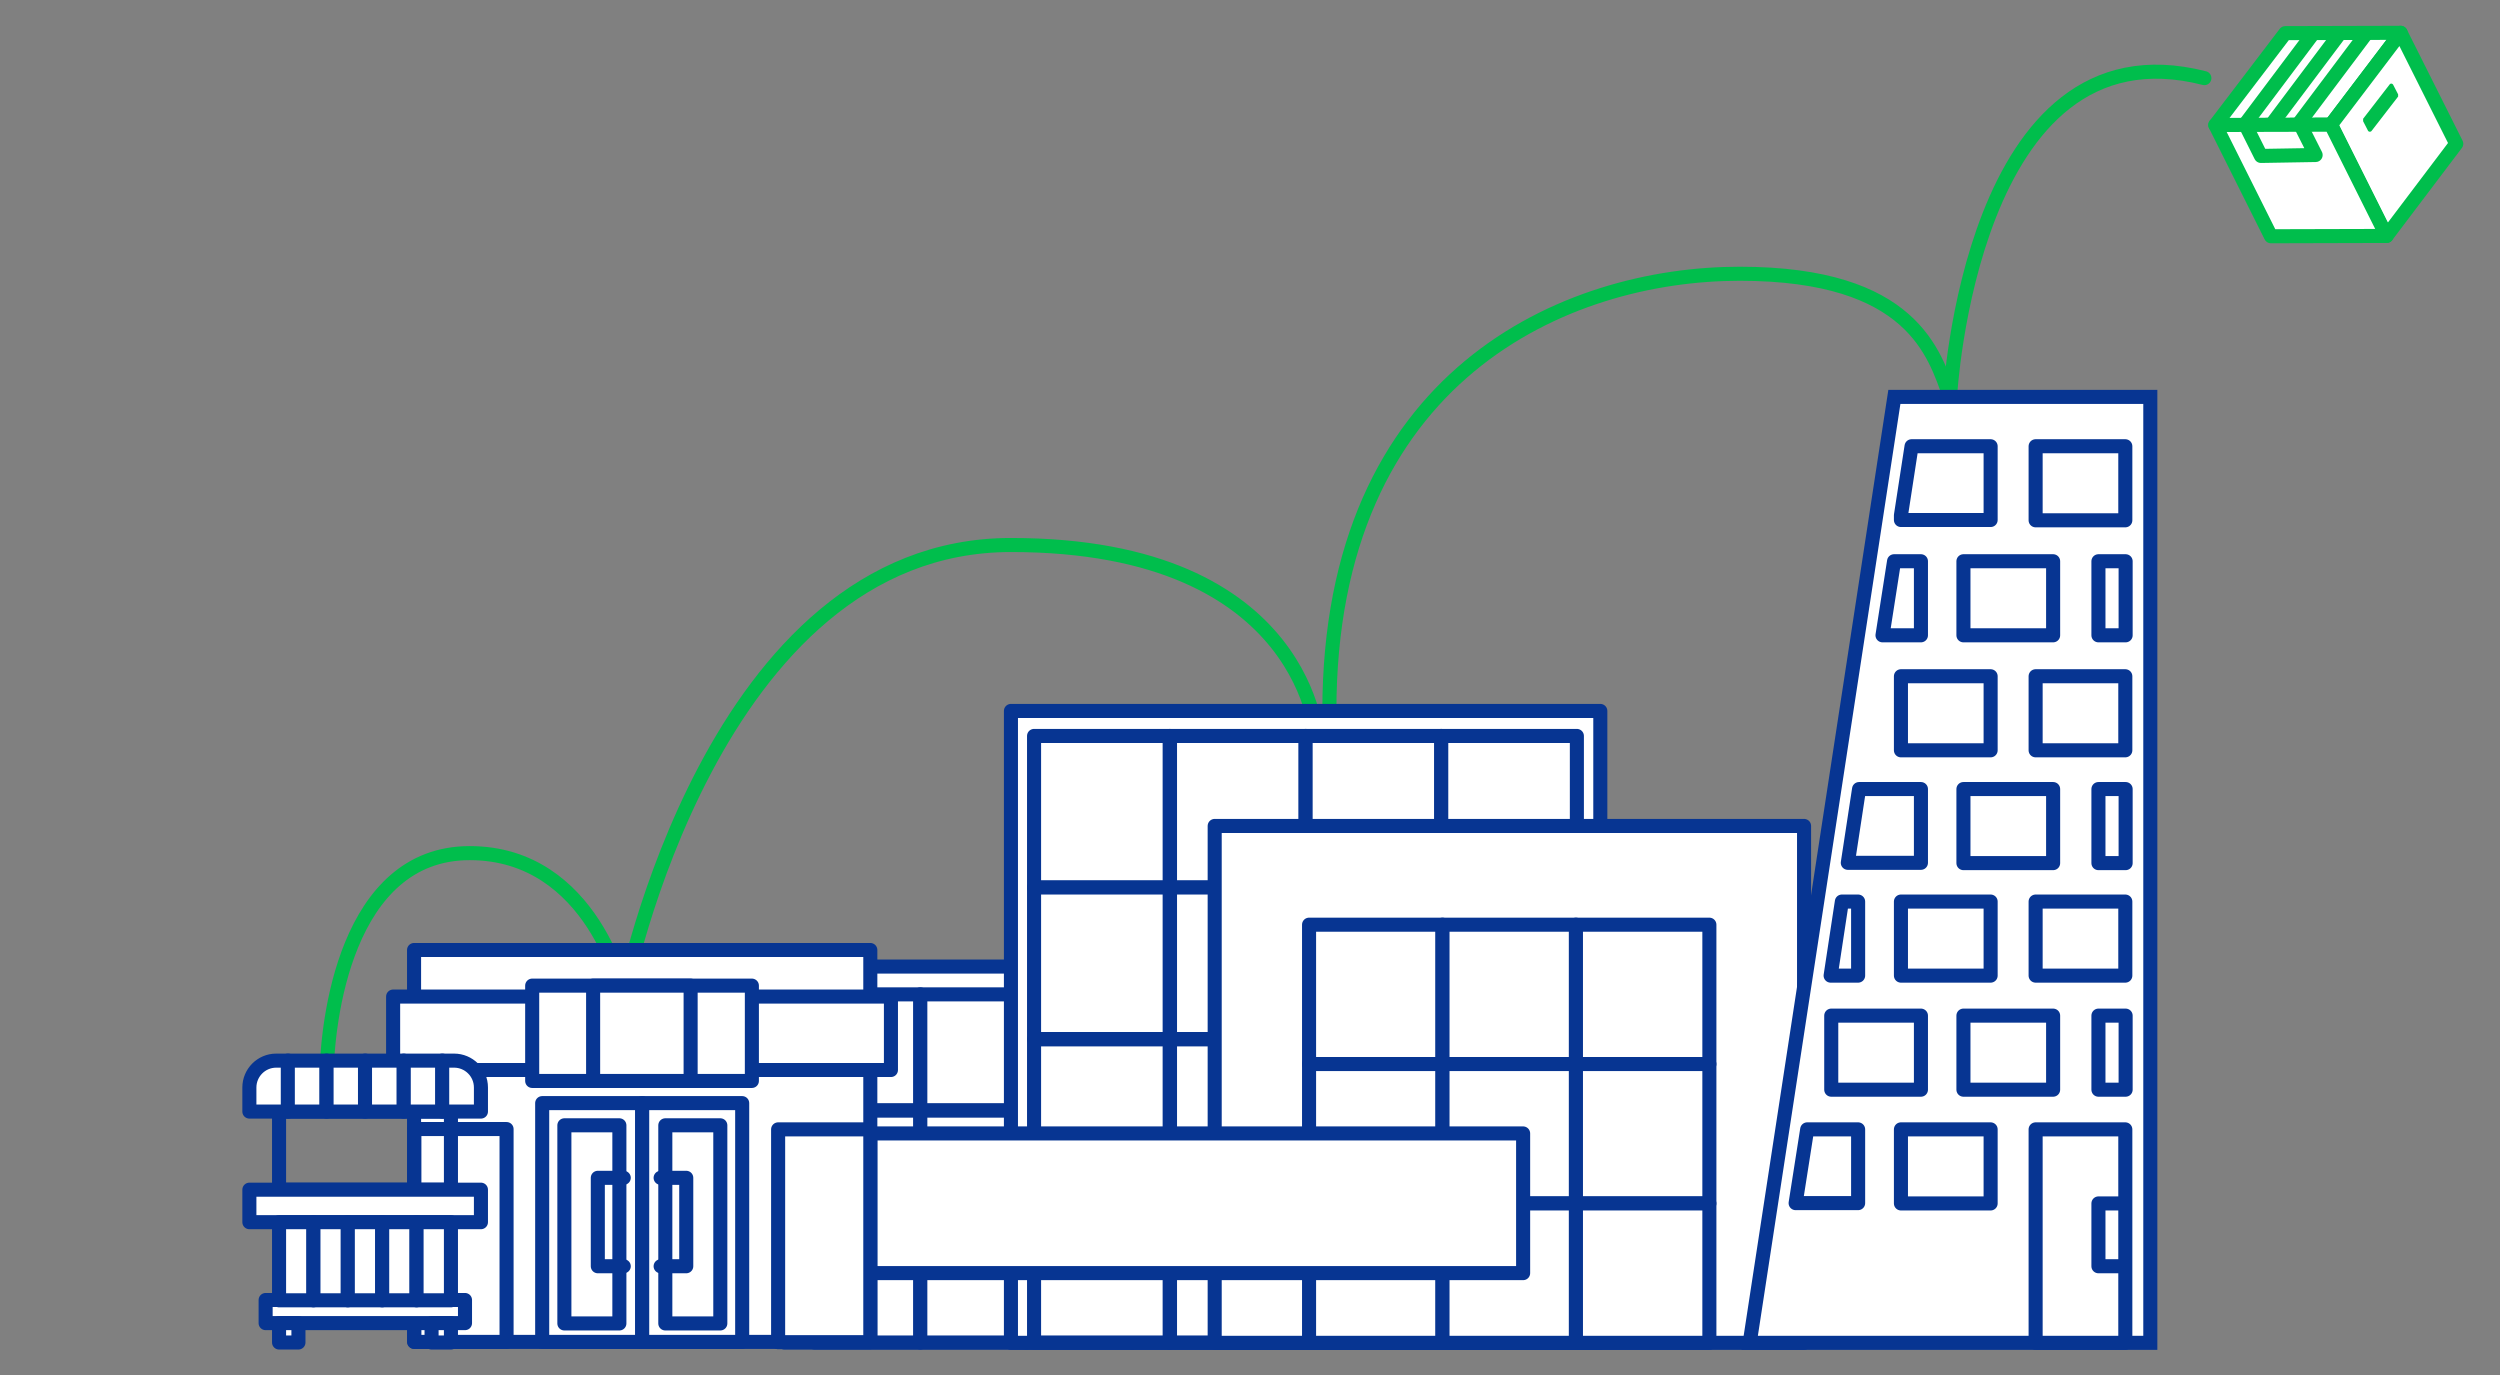 <?xml version="1.0" encoding="UTF-8"?>
<svg id="Layer_1" xmlns="http://www.w3.org/2000/svg" version="1.1" viewBox="0 0 800 440">
  <rect x="0" y="0" width="800" height="440" fill="#808080" stroke="none"/>
  <!-- Generator: Adobe Illustrator 29.4.0, SVG Export Plug-In . SVG Version: 2.1.0 Build 152)  -->
  <defs>
    <style>
      .st0, .st1, .st2 {
        stroke-linecap: round;
      }

      .st0, .st1, .st2, .st3, .st4, .st5 {
        stroke-width: 4.5px;
      }

      .st0, .st1, .st2, .st4, .st5 {
        stroke-linejoin: round;
      }

      .st0, .st1, .st3 {
        stroke: #073592;
      }

      .st0, .st3, .st4 {
        fill: #fff;
      }

      .st6 {
        fill: #00be4c;
      }

      .st1, .st2, .st5 {
        fill: none;
      }

      .st2, .st4, .st5 {
        stroke: #00be4c;
      }

      .st3 {
        stroke-miterlimit: 10;
      }
    </style>
  </defs>
  <path class="st2" d="M425.4,227.5c0-107.6,75.8-139.9,131.3-139.9s62.3,25.8,67.3,39.4"/>
  <path class="st2" d="M624,127s6.5-121.2,81.4-102"/>
  <path class="st2" d="M104.5,345.3c0-18.4,6.2-72.3,45.8-72.3s49.3,45.2,49.3,45.2c0,0,28-143.8,123.9-143.8s98.2,63.1,98.2,63.1"/>
  <rect class="st0" x="251" y="309.3" width="188.6" height="120.3"/>
  <rect class="st0" x="260.6" y="318.2" width="33.9" height="37.1"/>
  <rect class="st0" x="294.5" y="318.2" width="33.9" height="37.1"/>
  <rect class="st0" x="328.4" y="318.2" width="33.9" height="37.1"/>
  <rect class="st0" x="362.3" y="318.2" width="33.9" height="37.1"/>
  <rect class="st0" x="396.2" y="318.2" width="33.9" height="37.1"/>
  <rect class="st0" x="260.6" y="355.4" width="33.9" height="37.1"/>
  <rect class="st0" x="294.5" y="355.4" width="33.9" height="37.1"/>
  <rect class="st0" x="328.4" y="355.4" width="33.9" height="37.1"/>
  <rect class="st0" x="362.3" y="355.4" width="33.9" height="37.1"/>
  <rect class="st0" x="396.2" y="355.4" width="33.9" height="37.1"/>
  <rect class="st0" x="260.6" y="392.5" width="33.9" height="37.1"/>
  <rect class="st0" x="294.5" y="392.5" width="33.9" height="37.1"/>
  <rect class="st0" x="328.4" y="392.5" width="33.9" height="37.1"/>
  <rect class="st0" x="362.3" y="392.5" width="33.9" height="37.1"/>
  <rect class="st0" x="396.2" y="392.5" width="33.9" height="37.1"/>
  <rect class="st0" x="323.5" y="227.5" width="188.6" height="202.2"/>
  <rect class="st0" x="330.9" y="235.5" width="43.4" height="48.5"/>
  <rect class="st0" x="374.4" y="235.5" width="43.4" height="48.5"/>
  <rect class="st0" x="417.8" y="235.5" width="43.4" height="48.5"/>
  <rect class="st0" x="461.2" y="235.5" width="43.4" height="48.5"/>
  <rect class="st0" x="330.9" y="284" width="43.4" height="48.5"/>
  <rect class="st0" x="374.4" y="284" width="43.4" height="48.5"/>
  <rect class="st0" x="417.8" y="284" width="43.4" height="48.5"/>
  <rect class="st0" x="461.2" y="284" width="43.4" height="48.5"/>
  <rect class="st0" x="330.9" y="332.6" width="43.4" height="48.5"/>
  <rect class="st0" x="374.4" y="332.6" width="43.4" height="48.5"/>
  <rect class="st0" x="417.8" y="332.6" width="43.4" height="48.5"/>
  <rect class="st0" x="461.2" y="332.6" width="43.4" height="48.5"/>
  <rect class="st0" x="330.9" y="381.1" width="43.4" height="48.5"/>
  <rect class="st0" x="374.4" y="381.1" width="43.4" height="48.5"/>
  <rect class="st0" x="417.8" y="381.1" width="43.4" height="48.5"/>
  <rect class="st0" x="461.2" y="381.1" width="43.4" height="48.5"/>
  <rect class="st0" x="388.7" y="264.3" width="188.6" height="165.4"/>
  <rect class="st0" x="418.9" y="295.9" width="42.7" height="44.6"/>
  <rect class="st0" x="461.6" y="295.9" width="42.7" height="44.6"/>
  <rect class="st0" x="504.3" y="295.9" width="42.7" height="44.6"/>
  <rect class="st0" x="418.9" y="340.5" width="42.7" height="44.6"/>
  <rect class="st0" x="461.6" y="340.5" width="42.7" height="44.6"/>
  <rect class="st0" x="504.3" y="340.5" width="42.7" height="44.6"/>
  <rect class="st0" x="418.9" y="385.1" width="42.7" height="44.6"/>
  <rect class="st0" x="461.6" y="385.1" width="42.7" height="44.6"/>
  <rect class="st0" x="504.3" y="385.1" width="42.7" height="44.6"/>
  <rect class="st0" x="225.4" y="362.7" width="262" height="44.7"/>
  <g>
    <rect class="st0" x="132.5" y="304" width="146" height="125.4"/>
    <rect class="st0" x="125.8" y="318.9" width="159.3" height="23.5"/>
    <rect class="st0" x="173.5" y="353" width="32" height="76.4"/>
    <rect class="st0" x="180.6" y="360.1" width="17.6" height="63.4"/>
    <rect class="st0" x="205.5" y="353" width="32" height="76.4"/>
    <rect class="st0" x="212.9" y="360.1" width="17.6" height="63.4"/>
    <rect class="st0" x="132.6" y="361.3" width="29.5" height="68.1"/>
    <rect class="st0" x="249" y="361.4" width="29.5" height="68.1"/>
    <rect class="st0" x="170.3" y="315.4" width="70.3" height="30.5"/>
    <rect class="st0" x="189.8" y="315.4" width="31.2" height="30.5"/>
  </g>
  <rect class="st1" x="89.3" y="355.7" width="55" height="25"/>
  <rect class="st0" x="79.8" y="380.7" width="74.1" height="10.4"/>
  <rect class="st0" x="85" y="416" width="63.8" height="7.4"/>
  <rect class="st0" x="89.3" y="423.4" width="6.2" height="6.2"/>
  <rect class="st0" x="138.1" y="423.4" width="6.2" height="6.2"/>
  <path class="st0" d="M88.4,339.4h3.8v16.3h-12.4v-7.7c0-4.7,3.8-8.6,8.6-8.6h0Z"/>
  <rect class="st0" x="92.1" y="339.4" width="12.4" height="16.3"/>
  <rect class="st0" x="104.5" y="339.4" width="12.4" height="16.3"/>
  <rect class="st0" x="116.8" y="339.4" width="12.4" height="16.3"/>
  <rect class="st0" x="129.2" y="339.4" width="12.4" height="16.3"/>
  <path class="st0" d="M141.5,339.4h3.8c4.7,0,8.6,3.8,8.6,8.6v7.7h-12.4v-16.3h0Z"/>
  <rect class="st0" x="89.3" y="391.1" width="11" height="25"/>
  <rect class="st0" x="100.3" y="391.1" width="11" height="25"/>
  <rect class="st0" x="111.3" y="391.1" width="11" height="25"/>
  <rect class="st0" x="122.3" y="391.1" width="11" height="25"/>
  <rect class="st0" x="133.3" y="391.1" width="11" height="25"/>
  <polyline class="st1" points="199.6 405.2 191.3 405.2 191.3 376.9 199.6 376.9"/>
  <polyline class="st1" points="211.4 376.9 219.6 376.9 219.6 405.2 211.4 405.2"/>
  <polygon class="st3" points="688.1 429.7 559.9 429.7 606.2 127 688.1 127 688.1 429.7"/>
  <g>
    <polygon class="st4" points="768.2 10.5 745.9 39.9 708.9 40 731.3 10.6 768.2 10.5"/>
    <polygon class="st4" points="768.2 10.5 786 46 763.7 75.5 745.9 39.9 768.2 10.5"/>
    <polygon class="st4" points="745.9 39.9 763.7 75.5 726.7 75.6 708.9 40 745.9 39.9"/>
    <polyline class="st5" points="735.8 39.3 741 49.6 723.5 49.9 718.3 39.5"/>
    <line class="st5" x1="740.3" y1="10.6" x2="718.6" y2="39.5"/>
    <line class="st5" x1="748.9" y1="10.5" x2="727.2" y2="39.4"/>
    <line class="st5" x1="735.7" y1="39.4" x2="757.4" y2="10.5"/>
    <path class="st6" d="M756.2,38l8.5-11c.3-.4.9-.3,1.1.1l1.6,3.1c0,.2,0,.5,0,.7l-8.5,11c-.3.4-.9.3-1.1,0l-1.6-3.1c0-.2,0-.5,0-.7Z"/>
  </g>
  <rect class="st0" x="651.4" y="361.4" width="28.7" height="68.3"/>
  <rect class="st0" x="608.3" y="361.4" width="28.7" height="23.7"/>
  <polygon class="st0" points="594.6 361.4 594.6 385 574.6 385 578.3 361.4 594.6 361.4"/>
  <rect class="st0" x="651.4" y="288.5" width="28.7" height="23.7"/>
  <rect class="st0" x="608.3" y="288.5" width="28.7" height="23.7"/>
  <polygon class="st0" points="594.6 288.5 594.6 312.2 585.8 312.2 589.4 288.5 594.6 288.5"/>
  <rect class="st0" x="651.4" y="216.4" width="28.7" height="23.7"/>
  <rect class="st0" x="608.3" y="216.4" width="28.7" height="23.7"/>
  <rect class="st0" x="651.4" y="142.8" width="28.7" height="23.7"/>
  <rect class="st0" x="671.5" y="325" width="8.7" height="23.7"/>
  <rect class="st0" x="628.3" y="325" width="28.7" height="23.7"/>
  <rect class="st0" x="586" y="325" width="28.7" height="23.7"/>
  <rect class="st0" x="671.5" y="252.5" width="8.7" height="23.7"/>
  <rect class="st0" x="628.3" y="252.5" width="28.7" height="23.7"/>
  <polygon class="st0" points="614.7 252.5 614.7 276.1 591.3 276.1 594.9 252.5 614.7 252.5"/>
  <rect class="st0" x="671.5" y="179.6" width="8.7" height="23.7"/>
  <rect class="st0" x="628.3" y="179.6" width="28.7" height="23.7"/>
  <polygon class="st0" points="614.7 179.6 614.7 203.3 602.4 203.3 606.1 179.6 614.7 179.6"/>
  <polygon class="st0" points="637 142.8 637 166.4 608.3 166.4 608.3 164.9 611.7 142.8 637 142.8"/>
  <polyline class="st1" points="678 385.1 671.5 385.1 671.5 405.2 678 405.2"/>
</svg>